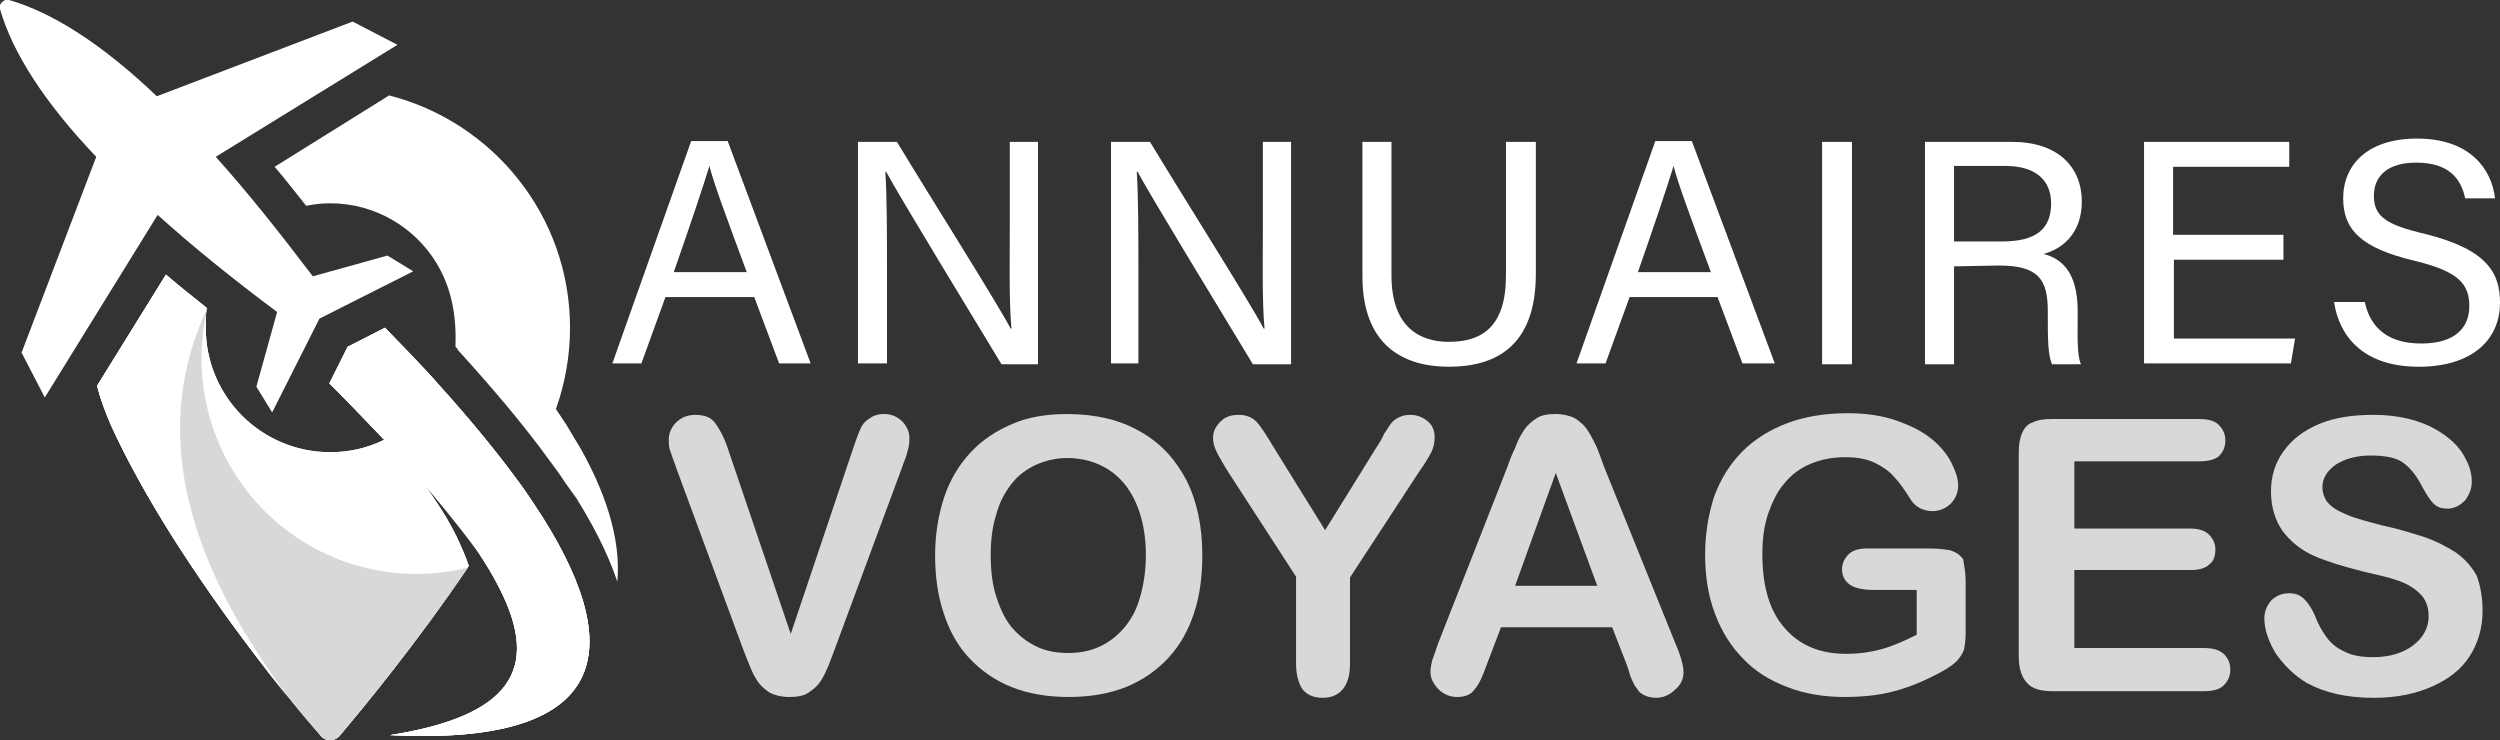 <?xml version="1.0" encoding="utf-8"?>
<!-- Generator: Adobe Illustrator 24.1.0, SVG Export Plug-In . SVG Version: 6.00 Build 0)  -->
<svg version="1.1" id="Layer_1" xmlns="http://www.w3.org/2000/svg" xmlns:xlink="http://www.w3.org/1999/xlink" x="0px" y="0px"
	 width="301.3px" height="89.2px" viewBox="0 0 301.3 89.2" style="enable-background:new 0 0 301.3 89.2;" xml:space="preserve">
<rect x="0" y="0" width="301.3" height="89.2" fill="#333333" stroke="none"/>
<style type="text/css">
	.st0{fill:#FFFFFF;}
	.st1{fill:#D8D8D8;}
	.st2{clip-path:url(#SVGID_4_);fill:#FFFFFF;}
	.st3{fill-rule:evenodd;clip-rule:evenodd;fill:#FFFFFF;}
	.st4{fill-rule:evenodd;clip-rule:evenodd;fill:#D8D8D8;}
</style>
<g>
	<path class="st0" d="M80.2,35.8l-2.9,8h-3.5L83.3,17h4.4l10,26.8h-3.8l-3-8H80.2z M90,32.8c-2.6-7-4-10.8-4.5-12.8l0,0
		c-0.7,2.3-2.2,6.8-4.3,12.8H90z"/>
	<path class="st0" d="M103.4,43.9V17.1h4.7c3.8,6.3,12.2,19.6,13.7,22.5h0.1c-0.3-3.4-0.2-7.7-0.2-12V17.1h3.4v26.8h-4.4
		c-3.5-5.8-12.3-20.2-13.9-23.2h-0.1c0.2,3.1,0.2,7.6,0.2,12.4v10.7h-3.5V43.9z"/>
	<path class="st0" d="M133.9,43.9V17.1h4.7c3.8,6.3,12.2,19.6,13.7,22.5h0.1c-0.3-3.4-0.2-7.7-0.2-12V17.1h3.4v26.8H151
		c-3.5-5.8-12.3-20.2-13.9-23.2H137c0.2,3.1,0.2,7.6,0.2,12.4v10.7h-3.3V43.9z"/>
	<path class="st0" d="M167.7,17.1v16.1c0,6.3,3.5,8,6.9,8c4,0,6.9-1.8,6.9-8V17.1h3.6V33c0,8.7-4.8,11.2-10.5,11.2
		c-5.6,0-10.4-2.7-10.4-10.9V17.1H167.7z"/>
	<path class="st0" d="M196.4,35.8l-2.9,8H190l9.5-26.8h4.4l10,26.8H210l-3-8H196.4z M206.2,32.8c-2.6-7-4-10.8-4.5-12.8l0,0
		c-0.7,2.3-2.2,6.8-4.3,12.8H206.2z"/>
	<path class="st0" d="M223.2,17.1v26.8h-3.6V17.1H223.2z"/>
	<path class="st0" d="M235.5,32.1v11.8H232V17.1h10.5c5.5,0,8.4,3,8.4,7.2c0,3.5-2,5.6-4.6,6.3c2.2,0.6,4.1,2.2,4.1,6.9v1.1
		c0,1.8-0.1,4.2,0.4,5.3h-3.5c-0.5-1.2-0.5-3.2-0.5-5.8v-0.6c0-3.8-1.1-5.5-5.9-5.5L235.5,32.1L235.5,32.1z M235.5,29.1h5.8
		c4.1,0,5.9-1.5,5.9-4.6c0-2.8-1.9-4.5-5.5-4.5h-6.2V29.1z"/>
	<path class="st0" d="M275.3,31.3H262v9.5h14.6l-0.5,3h-17.7V17.1h17.5v3h-14v8.2h13.3v3H275.3z"/>
	<path class="st0" d="M285,36.4c0.7,3.2,2.9,5,6.8,5c4.2,0,5.8-2,5.8-4.5c0-2.7-1.3-4.2-6.7-5.5c-6.3-1.5-8.5-3.7-8.5-7.5
		c0-4,2.9-7.2,8.9-7.2c6.4,0,9,3.7,9.4,7.2h-3.6c-0.5-2.4-2-4.3-5.9-4.3c-3.3,0-5.1,1.5-5.1,4s1.5,3.5,6.2,4.6c7.6,1.9,9,4.8,9,8.3
		c0,4.3-3.2,7.7-9.8,7.7c-6.7,0-9.6-3.7-10.2-7.8C281.3,36.4,285,36.4,285,36.4z"/>
	<path class="st1" d="M87.8,54.3l7.5,22.1l7.5-22.3c0.4-1.2,0.7-2,0.9-2.4c0.2-0.5,0.5-0.9,1-1.2c0.5-0.4,1.1-0.6,1.8-0.6
		c0.6,0,1.1,0.1,1.6,0.4c0.5,0.3,0.9,0.7,1.1,1.1c0.3,0.5,0.4,0.9,0.4,1.4c0,0.3,0,0.7-0.1,1.1c-0.1,0.4-0.2,0.8-0.3,1.1
		c-0.1,0.4-0.3,0.7-0.4,1.1l-8,21.6c-0.3,0.8-0.6,1.6-0.9,2.4c-0.3,0.7-0.6,1.4-1,2s-0.9,1-1.5,1.4S96,84,95.1,84s-1.7-0.2-2.3-0.5
		c-0.6-0.4-1.1-0.8-1.5-1.4s-0.7-1.2-1-2c-0.3-0.7-0.6-1.5-0.9-2.3l-7.9-21.4c-0.1-0.4-0.3-0.8-0.4-1.1c-0.1-0.4-0.3-0.8-0.4-1.2
		s-0.1-0.8-0.1-1.1c0-0.8,0.3-1.5,0.9-2.1s1.4-0.9,2.3-0.9c1.1,0,1.9,0.3,2.4,1S87.3,52.7,87.8,54.3z"/>
	<path class="st1" d="M128.6,49.9c3.4,0,6.4,0.7,8.8,2.1c2.5,1.4,4.3,3.4,5.6,5.9c1.3,2.6,1.9,5.6,1.9,9c0,2.6-0.3,4.9-1,7
		s-1.7,3.9-3.1,5.4c-1.4,1.5-3.1,2.7-5.1,3.5s-4.3,1.2-6.9,1.2c-2.6,0-4.9-0.4-6.9-1.2s-3.7-2-5.1-3.5s-2.4-3.3-3.1-5.5
		c-0.7-2.1-1-4.4-1-6.9s0.4-4.9,1.1-7s1.8-3.9,3.2-5.4c1.4-1.5,3.1-2.6,5-3.4C123.8,50.3,126,49.9,128.6,49.9z M138.1,66.9
		c0-2.4-0.4-4.5-1.2-6.3s-1.9-3.1-3.3-4c-1.4-0.9-3.1-1.4-5-1.4c-1.3,0-2.6,0.3-3.7,0.8s-2.1,1.2-2.9,2.2s-1.5,2.2-1.9,3.7
		c-0.5,1.5-0.7,3.2-0.7,5c0,1.9,0.2,3.6,0.7,5.1s1.1,2.8,2,3.8s1.9,1.7,3,2.2s2.3,0.7,3.7,0.7c1.7,0,3.3-0.4,4.7-1.3s2.6-2.2,3.4-4
		C137.6,71.7,138.1,69.5,138.1,66.9z"/>
	<path class="st1" d="M156.2,80V69.5L148.1,57c-0.7-1.1-1.2-2-1.5-2.6s-0.4-1.2-0.4-1.6c0-0.8,0.3-1.4,0.9-2
		c0.6-0.6,1.3-0.8,2.2-0.8s1.6,0.3,2.1,0.8s1.2,1.6,2.1,3.1l6.2,10l6.2-10c0.4-0.6,0.7-1.1,0.9-1.6c0.3-0.4,0.5-0.8,0.8-1.2
		s0.6-0.6,1-0.8s0.8-0.3,1.4-0.3c0.8,0,1.5,0.3,2.1,0.8s0.8,1.2,0.8,1.9c0,0.6-0.1,1.2-0.4,1.8c-0.3,0.6-0.8,1.4-1.5,2.4l-8.3,12.7
		V80c0,1.4-0.3,2.4-0.9,3.1c-0.6,0.7-1.4,1-2.4,1s-1.8-0.3-2.4-1C156.5,82.4,156.2,81.3,156.2,80z"/>
	<path class="st1" d="M195.9,79.7l-1.6-4.1h-13.4l-1.6,4.2c-0.6,1.7-1.1,2.8-1.6,3.3c-0.4,0.6-1.1,0.9-2.1,0.9
		c-0.8,0-1.6-0.3-2.2-0.9c-0.6-0.6-1-1.3-1-2.1c0-0.5,0.1-0.9,0.2-1.4c0.2-0.5,0.4-1.1,0.7-2l8.4-21.4c0.2-0.6,0.5-1.4,0.9-2.2
		c0.3-0.9,0.7-1.6,1.1-2.2c0.4-0.6,0.9-1,1.5-1.4s1.4-0.5,2.3-0.5c0.9,0,1.7,0.2,2.3,0.5c0.6,0.4,1.1,0.8,1.5,1.4
		c0.4,0.6,0.7,1.2,1,1.8s0.6,1.5,1,2.6l8.6,21.3c0.7,1.6,1,2.8,1,3.5c0,0.8-0.3,1.5-1,2.1c-0.6,0.6-1.4,1-2.3,1
		c-0.5,0-1-0.1-1.4-0.3c-0.4-0.2-0.7-0.4-0.9-0.8c-0.3-0.3-0.5-0.8-0.8-1.5C196.3,80.8,196.1,80.2,195.9,79.7z M182.6,70.6h9.9
		l-5-13.6L182.6,70.6z"/>
	<path class="st1" d="M236.9,70v6.3c0,0.8-0.1,1.5-0.2,2c-0.2,0.5-0.5,1-0.9,1.4s-1,0.8-1.7,1.2c-2,1.1-3.9,1.9-5.8,2.4
		c-1.8,0.5-3.9,0.7-6,0.7c-2.5,0-4.9-0.4-6.9-1.2c-2.1-0.8-3.9-1.9-5.3-3.4c-1.5-1.5-2.6-3.3-3.4-5.4c-0.8-2.1-1.2-4.5-1.2-7.1
		s0.4-4.9,1.1-7.1c0.8-2.1,1.9-3.9,3.4-5.4s3.3-2.6,5.4-3.4c2.1-0.8,4.6-1.2,7.3-1.2c2.2,0,4.2,0.3,5.9,0.9c1.7,0.6,3.1,1.3,4.2,2.2
		c1.1,0.9,1.9,1.9,2.4,2.9s0.8,1.9,0.8,2.7s-0.3,1.6-0.9,2.2c-0.6,0.6-1.4,0.9-2.2,0.9c-0.5,0-0.9-0.1-1.4-0.3
		c-0.4-0.2-0.8-0.5-1.1-0.9c-0.8-1.3-1.5-2.3-2.1-2.9c-0.6-0.7-1.3-1.2-2.3-1.7s-2.2-0.7-3.7-0.7s-2.9,0.3-4.1,0.8
		c-1.2,0.5-2.3,1.3-3.1,2.3c-0.9,1-1.5,2.3-2,3.7c-0.5,1.5-0.7,3.1-0.7,4.9c0,3.9,0.9,6.9,2.7,8.9c1.8,2.1,4.3,3.1,7.4,3.1
		c1.5,0,3-0.2,4.4-0.6s2.7-1,4.1-1.7v-5.4h-5.2c-1.2,0-2.2-0.2-2.8-0.6s-1-1-1-1.9c0-0.7,0.3-1.3,0.8-1.8s1.3-0.7,2.2-0.7h7.6
		c0.9,0,1.7,0.1,2.4,0.2c0.6,0.2,1.2,0.5,1.6,1.1C236.7,68.1,236.9,68.9,236.9,70z"/>
	<path class="st1" d="M265.1,55.6H250v8.1h13.9c1,0,1.8,0.2,2.3,0.7c0.5,0.5,0.8,1.1,0.8,1.8c0,0.8-0.2,1.4-0.7,1.8
		c-0.5,0.5-1.3,0.7-2.3,0.7h-14v9.4h15.6c1.1,0,1.8,0.2,2.4,0.7c0.5,0.5,0.8,1.1,0.8,1.9s-0.3,1.4-0.8,1.9s-1.3,0.7-2.4,0.7h-18.2
		c-1.5,0-2.5-0.3-3.1-1c-0.6-0.6-1-1.7-1-3.1V54.6c0-1,0.1-1.7,0.4-2.4s0.7-1.1,1.3-1.3c0.6-0.3,1.4-0.4,2.3-0.4H265
		c1.1,0,1.9,0.2,2.4,0.7s0.8,1.1,0.8,1.9c0,0.8-0.3,1.4-0.8,1.9C266.9,55.4,266.1,55.6,265.1,55.6z"/>
	<path class="st1" d="M299.2,73.6c0,2-0.5,3.8-1.5,5.4s-2.5,2.8-4.5,3.7c-2,0.9-4.3,1.4-7.1,1.4c-3.3,0-5.9-0.6-8.1-1.8
		c-1.5-0.9-2.7-2.1-3.7-3.5c-0.9-1.5-1.4-2.9-1.4-4.3c0-0.8,0.3-1.5,0.8-2.1c0.6-0.6,1.3-0.9,2.2-0.9c0.7,0,1.3,0.2,1.8,0.7
		s0.9,1.1,1.3,2c0.4,1.1,0.9,1.9,1.4,2.6s1.2,1.3,2.1,1.7c0.9,0.5,2.1,0.7,3.5,0.7c2,0,3.6-0.5,4.8-1.4c1.2-0.9,1.9-2.1,1.9-3.5
		c0-1.1-0.3-2-1-2.7s-1.5-1.2-2.6-1.6s-2.5-0.7-4.2-1.1c-2.4-0.6-4.4-1.2-6-1.9c-1.6-0.7-2.9-1.8-3.8-3c-0.9-1.3-1.4-2.9-1.4-4.8
		c0-1.8,0.5-3.4,1.5-4.8c1-1.4,2.4-2.5,4.3-3.3s4.1-1.1,6.6-1.1c2,0,3.8,0.3,5.3,0.8s2.7,1.2,3.7,2s1.7,1.7,2.1,2.6
		c0.5,0.9,0.7,1.8,0.7,2.7c0,0.8-0.3,1.5-0.8,2.2c-0.6,0.6-1.3,1-2.1,1c-0.8,0-1.3-0.2-1.7-0.6c-0.4-0.4-0.8-1-1.3-1.9
		c-0.6-1.2-1.3-2.2-2.2-2.9c-0.8-0.7-2.2-1-4.1-1c-1.7,0-3.1,0.4-4.2,1.1c-1.1,0.8-1.6,1.7-1.6,2.7c0,0.7,0.2,1.2,0.5,1.7
		c0.4,0.5,0.9,0.9,1.5,1.2s1.3,0.6,1.9,0.8s1.7,0.5,3.2,0.9c1.9,0.4,3.5,0.9,5.1,1.4c1.5,0.5,2.8,1.2,3.9,1.9
		c1.1,0.8,1.9,1.7,2.5,2.8C298.9,70.5,299.2,71.9,299.2,73.6z"/>
</g>
<g>
	<g>
		<g>
			<defs>
				<path id="SVGID_1_" d="M18.9,11.6l23.6-9l5.4,2.8L26,18.9c3.7,4.1,7.6,9,11.7,14.4l9-2.5l3.1,1.9l-11.3,5.7l-5.7,11.3l-1.9-3.1
					l2.5-9c-5.5-4.1-10.3-8-14.4-11.7l-13.6,22l-2.8-5.4l9-23.6C5.3,12.3,1.5,6.3,0,1.1c-0.1-0.3,0-0.6,0.2-0.8C0.5,0,0.8-0.1,1.1,0
					C6.3,1.5,12.3,5.3,18.9,11.6 M52.6,31.7L52.6,31.7c-2.6-4.3-7.4-7.2-12.8-7.2c-1,0-1.9,0.1-2.9,0.3c-1.3-1.6-2.5-3.2-3.8-4.7
					l13.8-8.6c12.5,3.2,21.8,14.5,21.8,28c0,3.4-0.6,6.7-1.7,9.8c0.4,0.6,0.8,1.2,1.2,1.8c0.6,1,1.2,2,1.8,3
					c2.7,4.8,4.9,10.6,4.4,16c-1.2-3.6-3.1-7.1-4.9-10c-0.5-0.7-1-1.4-1.5-2.1c-0.5-0.8-1.1-1.6-1.7-2.4c-3.4-4.7-7.2-9.1-11.1-13.4
					l0,0l0,0l0,0l0,0l0,0l0,0L55.1,42l0,0l0,0l0,0l0,0l0,0l0,0L55,41.9l0,0l0,0l0,0l0,0l-0.1-0.1l0,0l0,0l0,0l0,0l0,0l0,0l0,0l0,0
					l0,0c0-0.1,0-0.2,0-0.3l0,0l0,0l0,0l0,0l0,0l0,0l0,0l0,0l0,0l0,0l0,0l0,0l0,0l0,0l0,0v-0.1C55,37.7,54.3,34.5,52.6,31.7z"/>
			</defs>
			<use xlink:href="#SVGID_1_"  style="overflow:visible;fill:#FFFFFF;"/>
			<clipPath id="SVGID_2_">
				<use xlink:href="#SVGID_1_"  style="overflow:visible;"/>
			</clipPath>
		</g>
	</g>
	<g>
		<g>
			<defs>
				<path id="SVGID_3_" d="M24.8,39.5c0,8.3,6.7,15,15,15c2.3,0,4.5-0.5,6.5-1.5c-2-2.1-4.2-4.4-6.6-6.8l2.2-4.4l4.5-2.3
					c2.3,2.4,4.6,4.7,6.6,7c3.7,4.1,6.9,8,9.6,11.7c1.1,1.5,2,2.9,2.9,4.3C75.9,79.1,72.7,89.9,47,88.6c14.5-2.3,18.2-7.9,13.2-17.7
					c-0.7-1.4-1.6-2.9-2.6-4.4c-2-3-4.6-6.3-7.8-9.9c1,1.2,1.8,2.4,2.6,3.6l0,0c1.1,1.6,1.9,3,2.6,4.4c0.6,1.3,1.1,2.4,1.5,3.6
					C50.1,77.7,43.6,85.5,41,88.6c-0.3,0.4-0.8,0.6-1.2,0.6c-0.5,0-0.9-0.2-1.2-0.6c-4.1-4.7-17.9-21.4-25.2-37.3
					c-0.7-1.6-1.3-3.2-1.7-4.8L20,33.1c1.6,1.4,3.3,2.7,4.9,4C24.8,37.9,24.8,38.7,24.8,39.5"/>
			</defs>
			<use xlink:href="#SVGID_3_"  style="overflow:visible;fill:#FFFFFF;"/>
			<clipPath id="SVGID_4_">
				<use xlink:href="#SVGID_3_"  style="overflow:visible;"/>
			</clipPath>
			<rect x="11.7" y="33.1" class="st2" width="64.1" height="57"/>
		</g>
	</g>
	<path class="st3" d="M13.4,51.3c-0.7-1.6-1.3-3.2-1.7-4.8L20,33.1c1.6,1.4,3.3,2.7,4.9,4c-6.6,14-3.3,29.7,9.9,47.1
		C29,76.9,19.1,63.8,13.4,51.3"/>
	<path class="st4" d="M34.9,84.2C21.7,66.7,18.4,51.1,25,37.1c-2.1,8.8,0.5,18.1,6.9,24.5s15.7,9,24.5,6.8
		C50.1,77.7,43.6,85.5,41,88.6c-0.3,0.4-0.8,0.6-1.2,0.6c-0.5,0-0.9-0.2-1.2-0.6C37.7,87.6,36.4,86.1,34.9,84.2"/>
	<path class="st3" d="M49.7,56.8L46.3,53c-2-2.1-4.2-4.4-6.6-6.8l2.2-4.4l4.5-2.3c2.3,2.4,4.6,4.7,6.6,7c3.7,4.1,6.9,8,9.6,11.7
		c1.1,1.5,2,2.9,2.9,4.3C75.9,79.1,72.7,89.9,47,88.6c14.5-2.3,18.2-7.9,13.2-17.7c-0.7-1.4-1.6-2.9-2.6-4.4
		C55.5,63.7,52.9,60.4,49.7,56.8"/>
</g>
</svg>
